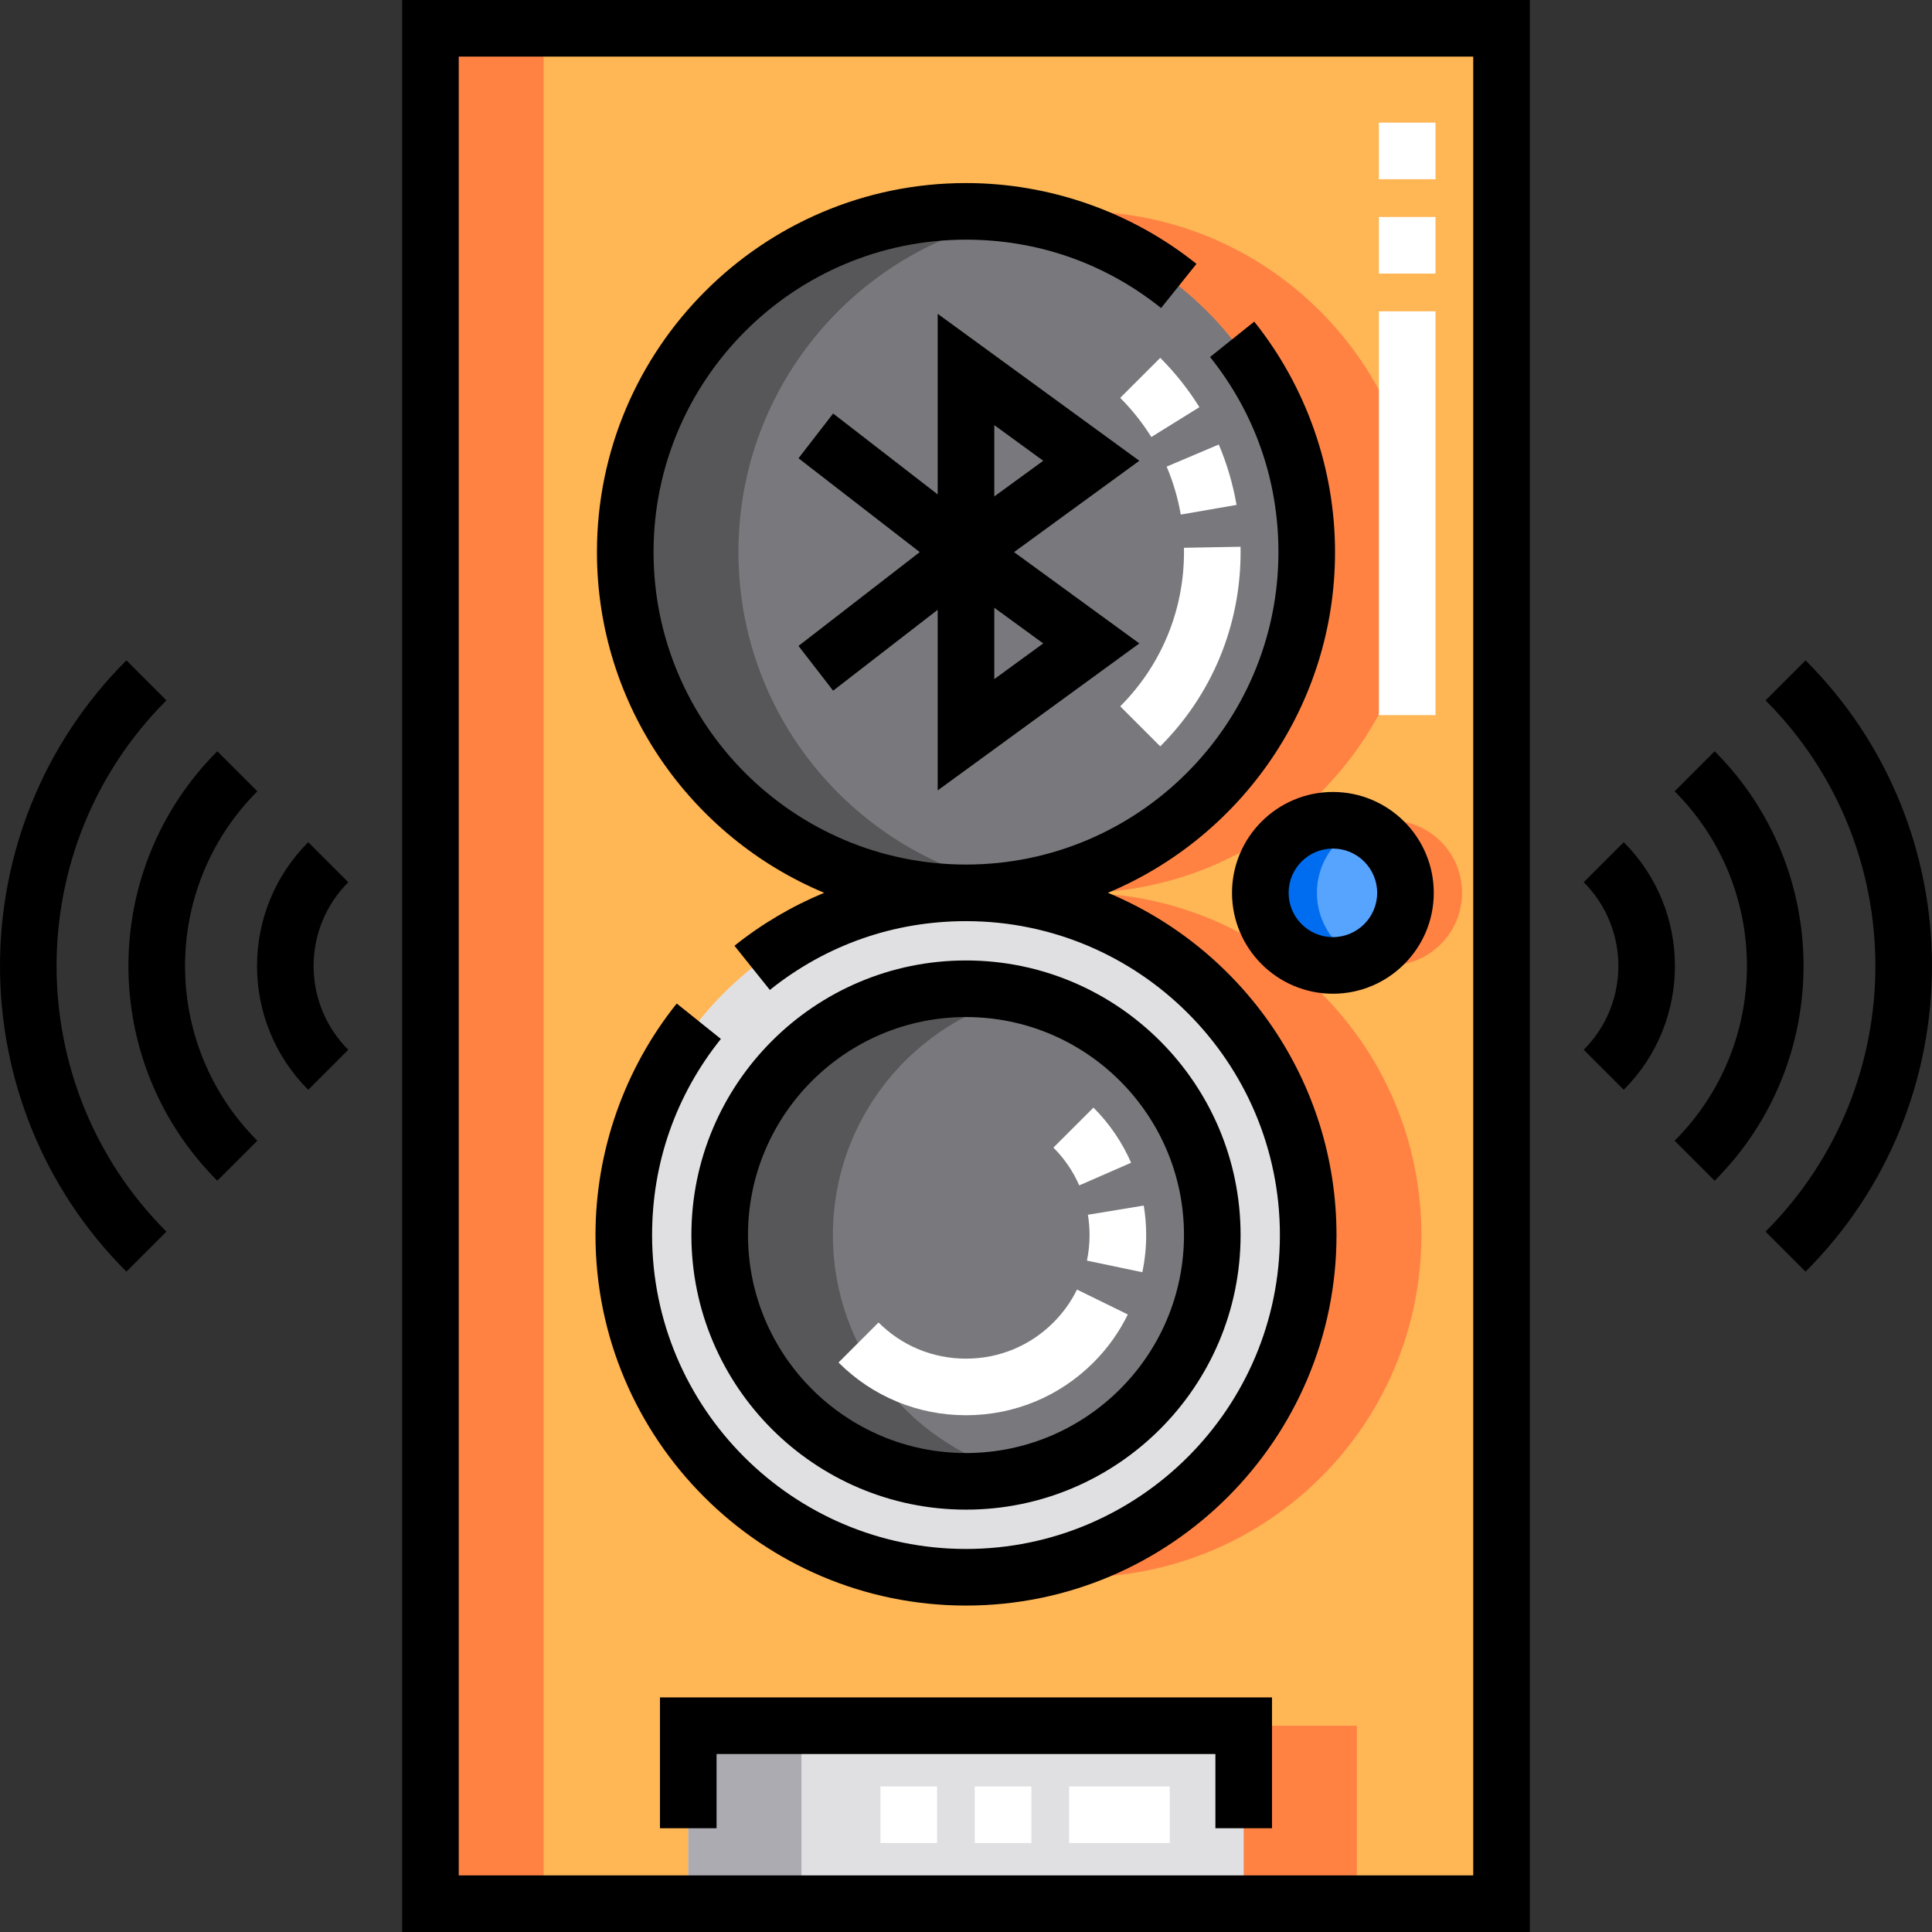<svg height="512pt" viewBox="0 0 512 512" width="512pt" xmlns="http://www.w3.org/2000/svg"><rect x="0" y="0" width="512" height="512" fill="#333333" stroke="none"/><path d="m114.07 7.5h283.855v497h-283.855zm0 0" fill="#ffb655"/><g fill="#ff8243"><path d="m387.465 236.613c0 10.621-8.613 19.234-19.234 19.234-10.621 0-19.234-8.613-19.234-19.234 0-10.625 8.613-19.234 19.234-19.234 10.621 0 19.234 8.609 19.234 19.234zm0 0"/><path d="m212.402 457.332h147.191v47.168h-147.191zm0 0"/><path d="m376.297 146.312c0 49.871-40.43 90.301-90.301 90.301s-90.301-40.43-90.301-90.301 40.43-90.301 90.301-90.301 90.301 40.43 90.301 90.301zm0 0"/><path d="m376.684 327.301c0 50.086-40.602 90.688-90.688 90.688-50.086 0-90.688-40.602-90.688-90.688 0-50.086 40.602-90.688 90.688-90.688 50.086 0 90.688 40.602 90.688 90.688zm0 0"/></g><path d="m372.465 236.613c0 10.621-8.613 19.234-19.234 19.234-10.621 0-19.234-8.613-19.234-19.234 0-10.625 8.613-19.234 19.234-19.234 10.621 0 19.234 8.609 19.234 19.234zm0 0" fill="#57a4ff"/><path d="m182.402 457.332h147.191v47.168h-147.191zm0 0" fill="#e0e0e2"/><path d="m346.297 146.312c0 49.871-40.43 90.301-90.301 90.301s-90.301-40.43-90.301-90.301 40.43-90.301 90.301-90.301 90.301 40.43 90.301 90.301zm0 0" fill="#79787d"/><path d="m346.684 327.301c0 50.086-40.602 90.688-90.688 90.688-50.086 0-90.688-40.602-90.688-90.688 0-50.086 40.602-90.688 90.688-90.688 50.086 0 90.688 40.602 90.688 90.688zm0 0" fill="#e0e0e2"/><path d="m337.121 286.719c-11.957-15.043-30.414-24.688-51.125-24.688-36.047 0-65.27 29.223-65.27 65.27s29.223 65.27 65.27 65.27c20.711 0 39.168-9.645 51.125-24.688 6.121-12.211 9.566-25.992 9.566-40.582-.004-14.59-3.449-28.371-9.566-40.582zm0 0" fill="#e0e0e2"/><path d="m321.266 327.301c0 36.047-29.223 65.27-65.27 65.27s-65.27-29.223-65.27-65.27 29.223-65.27 65.27-65.27 65.27 29.223 65.27 65.27zm0 0" fill="#79787d"/><path d="m114.07 7.5h30v497h-30zm0 0" fill="#ff8243"/><path d="m348.996 236.613c0-7.965 4.84-14.793 11.734-17.719-2.305-.977-4.84-1.516-7.5-1.516-10.621 0-19.234 8.609-19.234 19.234 0 10.621 8.613 19.234 19.234 19.234 2.66 0 5.195-.543 7.5-1.52-6.895-2.922-11.734-9.754-11.734-17.715zm0 0" fill="#006df0"/><path d="m182.402 457.332h30v47.168h-30zm0 0" fill="#acabb1"/><path d="m195.695 146.312c0-44.762 32.57-81.91 75.301-89.055-4.879-.816-9.887-1.246-15-1.246-49.871 0-90.301 40.43-90.301 90.301s40.43 90.301 90.301 90.301c5.113 0 10.121-.43 15-1.246-42.73-7.148-75.301-44.297-75.301-89.055zm0 0" fill="#575759"/><path d="m195.309 327.301c0-44.977 32.742-82.297 75.688-89.445-4.879-.812-9.887-1.242-15-1.242-50.086 0-90.688 40.602-90.688 90.688 0 50.086 40.602 90.688 90.688 90.688 5.113 0 10.121-.43 15-1.242-42.945-7.148-75.688-44.469-75.688-89.445zm0 0" fill="#e0e0e2"/><path d="m220.727 327.301c0-30.883 21.457-56.738 50.27-63.52-4.816-1.133-9.836-1.75-15-1.75-36.047 0-65.27 29.223-65.27 65.27s29.223 65.27 65.27 65.27c5.164 0 10.184-.617 15-1.75-28.812-6.781-50.27-32.637-50.27-63.52zm0 0" fill="#575759"/><path d="m106.57 512h298.852v-512h-298.852zm15-497h268.852v482h-268.852zm0 0"/><path d="m353.23 209.879c-14.742 0-26.734 11.992-26.734 26.734 0 14.738 11.992 26.734 26.734 26.734 14.742 0 26.734-11.996 26.734-26.734 0-14.742-11.992-26.734-26.734-26.734zm0 38.469c-6.473 0-11.734-5.266-11.734-11.734 0-6.473 5.266-11.734 11.734-11.734s11.734 5.262 11.734 11.734c0 6.469-5.266 11.734-11.734 11.734zm0 0"/><path d="m174.898 484.5h15v-19.668h132.195v19.668h15v-34.668h-162.195zm0 0"/><path d="m255.996 400.07c40.125 0 72.773-32.645 72.773-72.77s-32.648-72.77-72.773-72.77-72.77 32.645-72.77 72.77 32.645 72.77 72.77 72.77zm0-130.539c31.855 0 57.773 25.914 57.773 57.77s-25.918 57.77-57.773 57.77c-31.855 0-57.77-25.914-57.77-57.77s25.918-57.77 57.77-57.77zm0 0"/><path d="m248.496 83.16v47.863l-27.707-21.441-9.18 11.863 32.133 24.867-32.133 24.867 9.18 11.859 27.707-21.441v47.867l53.438-38.953-33.203-24.199 33.203-24.203zm15 29.496 12.969 9.453-12.969 9.453zm0 67.312v-18.91l12.969 9.457zm0 0"/><path d="m478.496 175.004-10.605 10.605c38.812 38.812 38.812 101.965 0 140.781l10.605 10.605c44.664-44.66 44.664-117.332 0-161.992zm0 0"/><path d="m454.402 199.098-10.605 10.605c25.543 25.543 25.543 67.047 0 92.594l10.605 10.605c31.406-31.406 31.406-82.398 0-113.805zm0 0"/><path d="m430.309 223.191-10.605 10.605c12.246 12.246 12.246 32.156 0 44.402l10.605 10.605c18.09-18.086 18.09-47.523 0-65.613zm0 0"/><path d="m44.102 185.609-10.605-10.605c-44.66 44.66-44.66 117.332 0 161.992l10.605-10.605c-38.812-38.812-38.812-101.969 0-140.781zm0 0"/><path d="m68.199 209.703-10.609-10.605c-31.406 31.41-31.406 82.398 0 113.805l10.609-10.605c-25.547-25.543-25.547-67.047 0-92.594zm0 0"/><path d="m81.684 223.191c-18.09 18.09-18.09 47.527 0 65.617l10.609-10.609c-12.246-12.242-12.25-32.152 0-44.398zm0 0"/><path d="m293.598 236.598c35.316-14.766 60.199-49.676 60.199-90.285 0-22.137-7.602-43.828-21.41-61.078l-11.711 9.375c11.855 14.812 18.121 32.688 18.121 51.703 0 45.656-37.145 82.801-82.801 82.801s-82.801-37.145-82.801-82.801 37.145-82.801 82.801-82.801c19.016 0 36.895 6.266 51.703 18.121l9.375-11.707c-17.25-13.809-38.941-21.414-61.078-21.414-53.926 0-97.801 43.871-97.801 97.801 0 40.617 24.891 75.531 60.219 90.289-8.512 3.52-16.531 8.234-23.773 14.039l9.379 11.703c14.887-11.93 32.859-18.23 51.977-18.23 45.871 0 83.188 37.316 83.188 83.188 0 45.871-37.316 83.188-83.188 83.188s-83.188-37.316-83.188-83.188c0-19.117 6.305-37.09 18.23-51.977l-11.703-9.379c-13.883 17.324-21.527 39.113-21.527 61.355 0 54.141 44.047 98.188 98.188 98.188s98.188-44.047 98.188-98.188c0-40.828-25.047-75.918-60.586-90.703zm0 0"/><path d="m380.426 189.516h-15v-107.016h15zm0-117.016h-15v-15h15zm0-25h-15v-15h15zm0 0" fill="#fff"/><path d="m255.996 375.051c-12.77 0-24.77-4.961-33.777-13.973l10.605-10.605c6.176 6.18 14.406 9.582 23.172 9.582s16.996-3.402 23.172-9.582c2.562-2.562 4.664-5.5 6.246-8.723l13.469 6.598c-2.309 4.715-5.371 8.996-9.105 12.73-9.012 9.012-21.008 13.973-33.781 13.973zm46.734-37.898-14.684-3.074c.465-2.223.699-4.504.699-6.777 0-1.797-.145-3.605-.438-5.379l14.801-2.438c.426 2.574.641 5.203.641 7.816 0 3.305-.344 6.617-1.02 9.852zm-16.719-23.012c-1.633-3.734-3.934-7.105-6.844-10.012l10.609-10.605c4.238 4.238 7.594 9.156 9.977 14.617zm0 0" fill="#fff"/><path d="m307.477 197.789-10.605-10.605c10.895-10.898 16.898-25.414 16.898-40.871 0-.371-.004-.758-.012-1.145l14.996-.273c.008.465.016.934.016 1.402 0 19.48-7.562 37.762-21.293 51.492zm5.438-61.422c-.758-4.371-2.016-8.645-3.738-12.711l13.809-5.855c2.172 5.121 3.758 10.504 4.711 16.008zm-7.805-20.551c-2.324-3.742-5.098-7.23-8.242-10.375l10.609-10.605c3.953 3.953 7.445 8.352 10.375 13.07zm0 0" fill="#fff"/><path d="m309.996 488.418h-26.668v-15h26.668zm-36.668 0h-15v-15h15zm-25 0h-15v-15h15zm0 0" fill="#fff"/></svg>